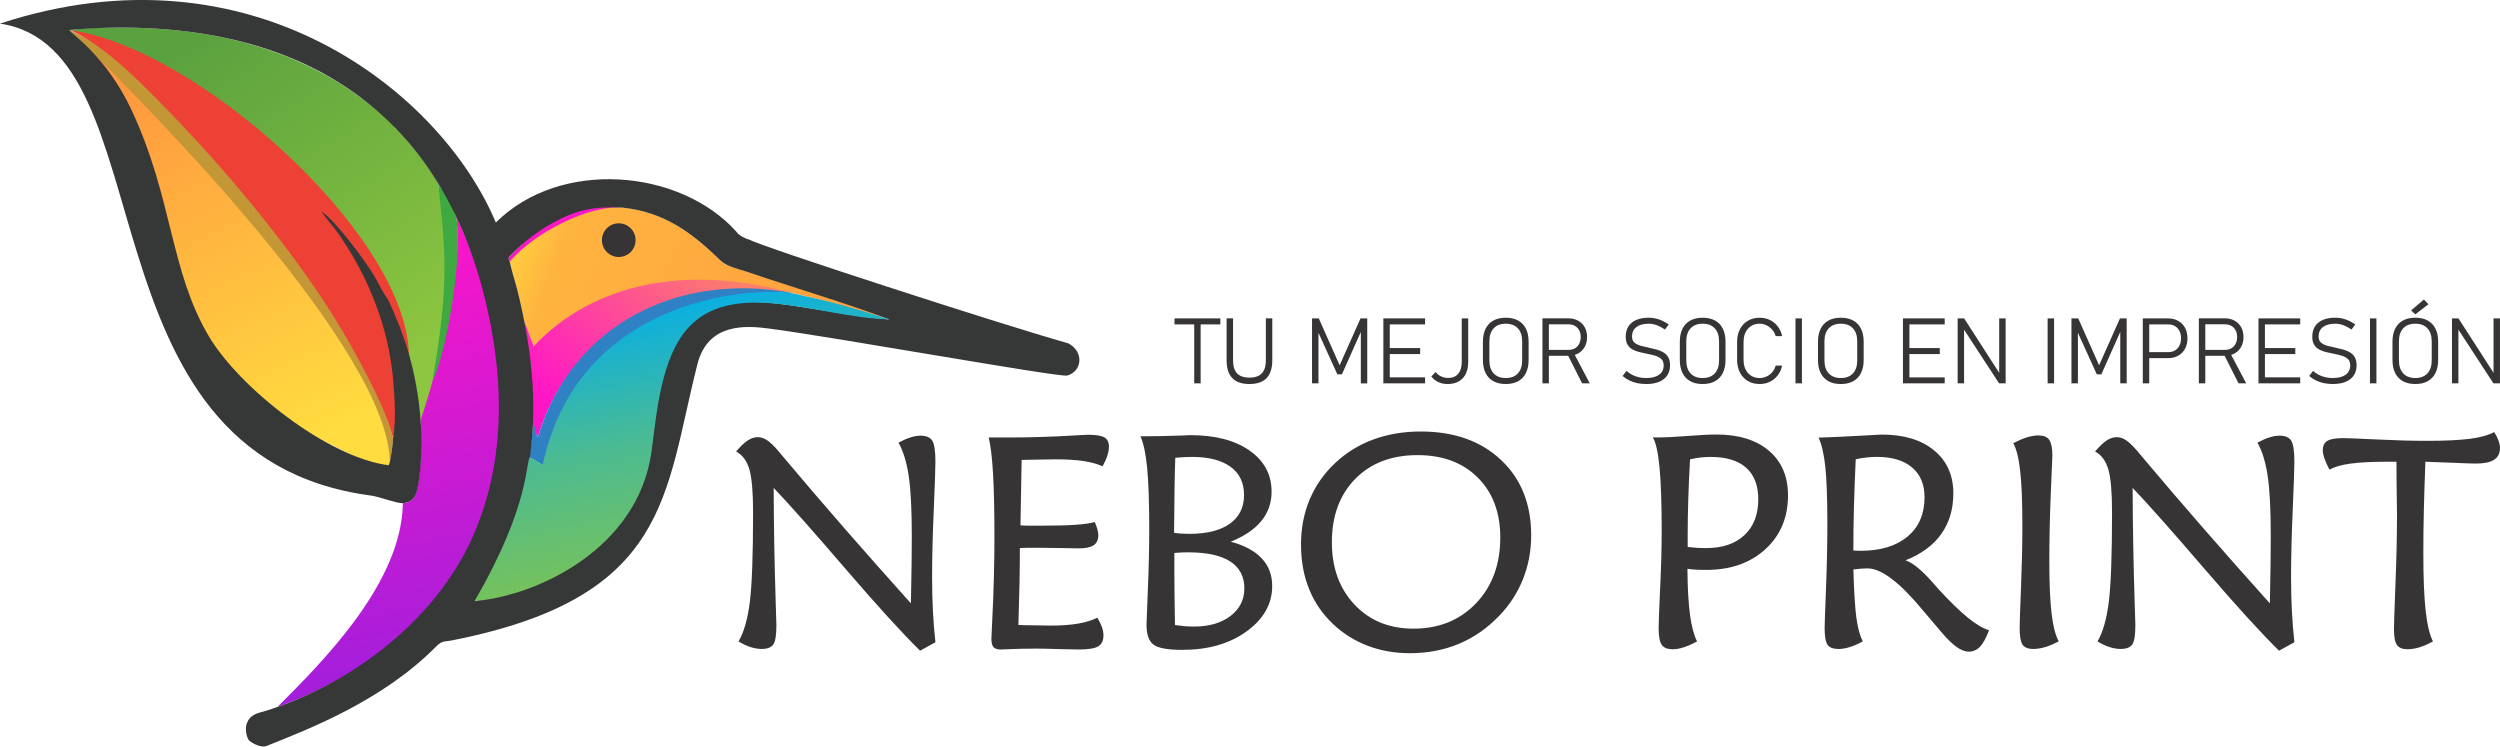 <?xml version="1.0" encoding="UTF-8"?>
<!DOCTYPE svg PUBLIC "-//W3C//DTD SVG 1.1//EN" "http://www.w3.org/Graphics/SVG/1.1/DTD/svg11.dtd">
<!-- Creator: CorelDRAW -->
<svg xmlns="http://www.w3.org/2000/svg" xml:space="preserve" width="83.753mm" height="25.009mm" version="1.1" style="shape-rendering:geometricPrecision; text-rendering:geometricPrecision; image-rendering:optimizeQuality; fill-rule:evenodd; clip-rule:evenodd"
viewBox="0 0 1117.83 333.79"
 xmlns:xlink="http://www.w3.org/1999/xlink"
 xmlns:xodm="http://www.corel.com/coreldraw/odm/2003">
 <defs>
  <style type="text/css">
   <![CDATA[
    .fil11 {fill:#373435}
    .fil6 {fill:#3081C4}
    .fil10 {fill:#363737}
    .fil7 {fill:#3EA941}
    .fil8 {fill:#C39736}
    .fil0 {fill:#ED4136}
    .fil9 {fill:#F918C7}
    .fil13 {fill:#373435;fill-rule:nonzero}
    .fil1 {fill:url(#id0)}
    .fil12 {fill:url(#id1)}
    .fil2 {fill:url(#id2)}
    .fil4 {fill:url(#id3)}
    .fil3 {fill:url(#id4)}
    .fil5 {fill:url(#id5)}
   ]]>
  </style>
  <linearGradient id="id0" gradientUnits="userSpaceOnUse" x1="62.91" y1="26.46" x2="142.36" y2="195.05">
   <stop offset="0" style="stop-opacity:1; stop-color:#FF953F"/>
   <stop offset="1" style="stop-opacity:1; stop-color:#FFDC3F"/>
  </linearGradient>
  <linearGradient id="id1" gradientUnits="userSpaceOnUse" x1="291.89" y1="130.76" x2="317.84" y2="268.49">
   <stop offset="0" style="stop-opacity:1; stop-color:#02AEEB"/>
   <stop offset="0.471" style="stop-opacity:1; stop-color:#4CBB91"/>
   <stop offset="1" style="stop-opacity:1; stop-color:#83C44B"/>
  </linearGradient>
  <linearGradient id="id2" gradientUnits="userSpaceOnUse" x1="68.25" y1="27.18" x2="162.19" y2="172.85">
   <stop offset="0" style="stop-opacity:1; stop-color:#5AA13F"/>
   <stop offset="1" style="stop-opacity:1; stop-color:#8DC63F"/>
  </linearGradient>
  <linearGradient id="id3" gradientUnits="userSpaceOnUse" x1="388.13" y1="151.69" x2="237.51" y2="95.79">
   <stop offset="0" style="stop-opacity:1; stop-color:#FF9E3F"/>
   <stop offset="0.89" style="stop-opacity:1; stop-color:#FFB43F"/>
   <stop offset="1" style="stop-opacity:1; stop-color:#FFCB3F"/>
  </linearGradient>
  <linearGradient id="id4" gradientUnits="userSpaceOnUse" x1="194.47" y1="312.61" x2="153.75" y2="99.85">
   <stop offset="0" style="stop-opacity:1; stop-color:#9E1FDC"/>
   <stop offset="1" style="stop-opacity:1; stop-color:#FF15C8"/>
  </linearGradient>
  <linearGradient id="id5" gradientUnits="userSpaceOnUse" x1="259.62" y1="195.15" x2="329.48" y2="125.45">
   <stop offset="0" style="stop-opacity:1; stop-color:#FF15C8"/>
   <stop offset="1" style="stop-opacity:1; stop-color:#FC7E6B"/>
  </linearGradient>
 </defs>
 <g id="Layer_x0020_1">
  <g id="_2994435222448">
   <path class="fil0" d="M183.12 159.3c4.51,-59.03 -105.26,-142.84 -152.11,-145.87 28.82,10.27 129.16,127.66 144.72,182.51 3.77,-14.37 4.48,-17.39 7.39,-36.64z"/>
   <path class="fil1" d="M173.79 208.01c0.43,-0.79 0.53,-1.56 0.45,-2.48 -0.11,-17.75 -15.5,-46.04 -41.55,-81.83 -8.66,-12.07 -85.36,-101.92 -101.68,-110.28 70.34,68.36 15.11,138.24 125.26,189.5 5.26,2.45 12.03,5.66 17.52,5.08z"/>
   <path class="fil2" d="M176.8 57.36c-3.36,-5.36 -19.59,-16.94 -25.72,-20.65 -31.61,-19.11 -66.56,-25.09 -102.96,-24.3 -2.81,0.06 -8.81,0.02 -11.25,0.44l-5.86 0.58c56.07,7.29 149.73,90.27 151.82,144.3 0.82,4.64 2.17,9.67 3.07,14.52 0.36,1.94 2.08,15.31 2.14,15.44 1.56,-3.59 5.26,-14.12 5.52,-17.03l3.48 -21.01c2.57,-18.36 3.47,-38.89 0.68,-57.27 -0.52,-3.42 -1.49,-7.11 -1.91,-10.39 -1.17,-3.78 -16.26,-22.93 -19.01,-24.61z"/>
   <path class="fil3" d="M124.06 316.09c92.9,-33.08 125.19,-122.75 79.72,-219.72 4.2,22.34 -9.42,73.75 -15.73,91.31 0.38,7.97 0.38,29.41 -3.04,34.94 -1.31,1.6 -2.74,2.19 -4.88,2.4 -0.55,35.39 -35.05,70.1 -56.07,91.07z"/>
   <path class="fil4" d="M227.92 117.02c0.84,4.08 2.43,8.68 3.47,12.89 1.11,4.47 2.01,8.94 2.98,13.45l4.26 11.43c47.43,-46.46 107.64,-26.86 159.1,-11.93 -15.5,-6.34 -54.77,-18.33 -71.2,-23.76 -2.28,-0.75 -3.53,-1.82 -4.25,-2.53 -12.98,-12.64 -25.3,-21.76 -43.97,-23.75 -15.2,-1.72 -42.21,12.48 -50.38,24.19z"/>
   <path class="fil5" d="M354.75 131.14c-49.12,-13.57 -90.03,-3.87 -116.12,23.65l-4.26 -11.43c2.02,16.89 3.57,29.68 3.69,47.17 1.8,3.29 1.34,3.39 2.42,5.02 13.31,-44.74 56.52,-73.83 114.27,-64.4z"/>
   <path class="fil6" d="M240.47 195.54c-1.11,-1.68 -0.95,-4.64 -2.15,-6.3 -0.47,5.37 -0.68,10.28 -1.65,15.39 1.59,0.37 4.38,2.54 6.19,3.32 25.71,-80.88 92.44,-76 111.89,-76.81 -50.69,-9.92 -99.12,13.46 -114.27,64.4z"/>
   <path class="fil7" d="M193.37 170.55c7.17,-15.33 13.92,-60.17 10.46,-73.9 -2.37,-6.36 -4.52,-9.94 -8.01,-14.67 4.65,36.57 3.67,51.63 -2.45,88.57z"/>
   <path class="fil8" d="M174.25 206.64c0.56,-1.28 1.46,-8.97 1.48,-10.7 -1.82,-10.48 -17.54,-42.1 -35.53,-68.1 -19.68,-28.44 -44.37,-57.48 -68.62,-82.06 -11.34,-11.5 -25.72,-25.98 -40.57,-32.35 39.07,37.61 142.93,144.1 143.24,193.21z"/>
   <path class="fil9" d="M227.92 117.02c10.83,-12.95 35.56,-25.45 50.38,-24.19 -20.28,-2.43 -36.13,6.68 -49.77,21.09 -1.22,1.29 -1.47,1.31 -0.61,3.1z"/>
   <path class="fil10" d="M278.3 92.83c18.67,1.99 31,11.11 43.97,23.75 2.71,2.64 8.29,3.79 11.95,5.03 20.64,7.02 43.33,13.65 63.51,21.25 -55.2,-5.17 -88.75,-25.93 -103.52,32.23 -14.06,55.37 -12.08,72.48 -81.86,93.73 27.9,-44.45 32.05,-86.28 19.04,-138.91 -1.04,-4.21 -2.63,-8.8 -3.47,-12.89 -0.86,-1.78 -0.61,-1.81 0.61,-3.1 5.19,-5.48 12.48,-10.91 19,-14.47 10.72,-5.85 18.6,-7.19 30.76,-6.62zm-278.3 -82.27c76.07,11.26 32.66,193.51 166.06,211.05 3.34,0.44 11.21,3.46 14.07,3.41 2.14,-0.21 3.57,-0.8 4.88,-2.4 2.54,-3.08 3.14,-15.82 3.32,-19.51 0.46,-9.32 -0.4,-20.81 -2.29,-31.05 -1.7,-9.16 -3.73,-16.4 -7.12,-25.54 -0.55,-1.47 -4.98,-12.12 -5.81,-13.2 -1.01,-0.85 -5.08,-8.91 -6.29,-10.83 -4.79,-7.61 -16.78,-23.61 -23.02,-27.95 1.66,2.94 5.12,6.53 7.2,9.49 12.44,17.74 21.35,38.66 24.19,60.36 1.1,8.41 2.15,23.42 0.55,31.55 -0.02,1.78 -1.03,10.4 -1.94,12.08 -27,-3.29 -66.87,-34.59 -80.56,-57.87 -17.33,-29.47 -15.95,-61.38 -34.4,-100.89 -11.21,-24.02 -26.88,-34.01 -27.82,-35.83 5.55,-0.55 11.23,-0.89 17.11,-1.02 94.12,-2.05 151.67,43.6 169.95,126.53 7.47,33.89 7.52,68.87 -6.7,101 -16.56,37.42 -54.13,65.86 -92.32,77.84 -3.41,1.07 -7.05,1.29 -8.74,5.76 -0.88,2.33 -0.06,6.76 1.33,7.81 1.76,1.32 5.41,3.18 7.69,2.13 18.52,-7.4 51.65,-20.09 75.61,-44.35 3.03,-3.07 4.11,-2.06 7.68,-2.9 96.92,-19.28 94.37,-64.96 109.22,-123.44 4.78,-18.81 22.32,-17.14 32.03,-15.88 29.15,3.81 129.93,21.94 133.31,21.01 6.57,-1.81 7.73,-10.49 0.53,-14.39 -29.96,-8.42 -139.49,-44 -142.48,-46.33 -1.68,-0.34 -5.11,-1.99 -5.95,-3.57 -25.27,-28.19 -78.82,-32.77 -107.58,-4.14 -24.65,-58.61 -109.36,-125.87 -221.69,-88.94z"/>
   <circle class="fil11" cx="276.67" cy="107.38" r="7.53"/>
   <path class="fil12" d="M354.3 131.16c-11.42,-2.57 -94.87,-1.69 -111.63,76.71 -2.41,-1.39 -4.7,-3.16 -5.77,-3.18 -1.98,2.14 0.19,20.76 -24.18,63.19 -0.12,0.2 -0.47,0.69 -0.52,0.88 28.42,-2.36 73.11,-23.69 79.1,-66.72 1.77,-12.7 3.15,-31.34 10,-45.7 17.67,-37.01 63.54,-13.97 96.24,-13.57 -24.1,-7.75 -31.82,-9.05 -43.24,-11.62z"/>
  </g>
  <path class="fil13" d="M411.39 290.95c-8.06,-7.92 -19.23,-20.2 -33.5,-36.79 -14.24,-16.59 -24.9,-28.6 -31.96,-36 0.05,16.57 0.36,34.08 0.95,52.5 0.18,4.9 0.27,7.86 0.27,8.92 0,4.38 -0.45,7.22 -1.38,8.58 -0.92,1.33 -2.66,2.01 -5.17,2.01 -1.63,0 -3.32,-0.29 -5.1,-0.86 -1.76,-0.59 -3.52,-1.42 -5.28,-2.51 2.39,-4.06 4.06,-9.89 5.03,-17.49 0.97,-7.61 1.47,-21.01 1.47,-40.25 0,-9.03 -0.56,-15.44 -1.67,-19.23 -1.13,-3.79 -3.09,-6.43 -5.91,-7.95 1.94,-2.28 3.66,-3.93 5.15,-4.92 1.51,-0.99 3,-1.49 4.52,-1.49 1.4,0 2.8,0.45 4.15,1.35 1.38,0.9 3.05,2.51 5.03,4.81 0.34,0.38 1.17,1.35 2.44,2.91 16.88,20.09 35.84,41.85 56.86,65.25 0.13,-6.57 0.25,-12.37 0.31,-17.4 0.07,-5.01 0.09,-9.32 0.09,-12.89 0,-11.71 -0.47,-20.65 -1.4,-26.81 -0.93,-6.14 -2.44,-11.06 -4.56,-14.76 1.99,-1.06 3.77,-1.85 5.39,-2.35 1.6,-0.52 3.12,-0.77 4.52,-0.77 2.51,0 4.24,0.74 5.19,2.21 0.95,1.49 1.42,4.67 1.42,9.55 0,2.91 -0.25,10.07 -0.74,21.47 -0.5,11.4 -0.74,21.37 -0.74,29.91 0,5.55 0.13,10.77 0.38,15.62 0.27,4.85 0.63,9.39 1.11,13.61l-6.86 3.77zm81.59 -82.45c-2.32,-1.06 -5.17,-1.85 -8.49,-2.35 -3.34,-0.52 -7.56,-0.77 -12.66,-0.77 -2.12,0 -6.05,0.07 -11.78,0.2 -1.42,0.05 -2.51,0.07 -3.25,0.07l-0.52 29.25c1.17,0.09 2.46,0.14 3.84,0.14 1.35,0 3.52,0 6.48,0 5.87,0 10.72,-0.14 14.54,-0.41 3.81,-0.27 6.59,-0.68 8.37,-1.22 0.52,1.24 0.92,2.32 1.17,3.27 0.27,0.95 0.41,1.81 0.41,2.55 0,2.12 -0.68,3.63 -2.05,4.56 -1.35,0.93 -3.61,1.4 -6.75,1.4 -1.02,0 -3.52,-0.05 -7.52,-0.14 -4,-0.09 -7.45,-0.13 -10.36,-0.13 -2.19,0 -3.91,0 -5.08,0.02 -1.2,0.02 -2.3,0.07 -3.32,0.11 0,4.99 -0.05,10.29 -0.16,15.91 -0.11,5.62 -0.29,11.78 -0.5,18.49 0.43,0 1.11,0.02 1.99,0.07 5.78,0.13 9.89,0.2 12.37,0.2 4.72,0 8.74,-0.27 12.08,-0.84 3.34,-0.54 6.3,-1.44 8.89,-2.69 0.97,1.67 1.67,3.14 2.08,4.4 0.43,1.24 0.63,2.42 0.63,3.48 0,2.32 -0.77,3.97 -2.32,4.92 -1.53,0.95 -4.47,1.42 -8.78,1.42 -2.12,0 -5.28,-0.07 -9.53,-0.2 -4.22,-0.14 -7.38,-0.2 -9.46,-0.2 -4.67,0 -9.34,0.11 -13.99,0.34 -0.97,0.05 -1.58,0.07 -1.81,0.07 -1.53,0 -2.62,-0.36 -3.27,-1.06 -0.63,-0.7 -0.95,-1.94 -0.95,-3.7 0,-0.93 0.11,-3.3 0.32,-7.09 0.7,-13.65 1.04,-26.45 1.04,-38.39 0,-11.85 -0.2,-21.35 -0.63,-28.49 -0.41,-7.16 -1.06,-12.5 -1.94,-16.07l8.4 0c10.31,0 20.92,-0.34 31.8,-1.02 2.35,-0.14 3.75,-0.2 4.24,-0.2 3.57,0 6.03,0.41 7.34,1.2 1.33,0.79 1.99,2.19 1.99,4.22 0,1.15 -0.23,2.44 -0.7,3.86 -0.45,1.45 -1.17,3.05 -2.14,4.81zm32.53 -3.79c-0.14,3.57 -0.25,7.79 -0.32,12.66 -0.05,4.88 -0.13,11.83 -0.23,20.86 1.24,0.18 2.44,0.32 3.57,0.38 1.15,0.07 2.26,0.09 3.32,0.09 7.81,0 13.81,-1.51 18.06,-4.54 4.22,-3.02 6.34,-7.29 6.34,-12.8 0,-5.51 -2.01,-9.73 -6.05,-12.66 -4.04,-2.93 -9.77,-4.4 -17.22,-4.4 -1.2,0 -2.42,0.02 -3.63,0.09 -1.24,0.07 -2.53,0.18 -3.84,0.31zm-0.41 42.53l0 9.32c0,3.18 0.02,6.5 0.07,9.95 0.05,3.43 0.11,7.76 0.2,12.98 1.49,0.2 2.96,0.38 4.36,0.5 1.42,0.11 2.8,0.16 4.18,0.16 6.75,0 12.17,-1.58 16.3,-4.74 4.13,-3.16 6.18,-7.27 6.18,-12.35 0,-5.3 -2.12,-9.3 -6.34,-12.03 -4.24,-2.71 -10.47,-4.06 -18.73,-4.06 -0.7,0 -1.47,0 -2.28,0.02 -0.81,0.02 -2.12,0.11 -3.93,0.25zm25.19 -5.03c6.09,1.62 10.72,4.11 13.86,7.45 3.14,3.32 4.69,7.45 4.69,12.35 0,8.01 -3.81,14.78 -11.44,20.31 -7.63,5.51 -17.2,8.26 -28.76,8.26 -6.43,0 -10.72,-0.77 -12.82,-2.32 -2.12,-1.53 -3.18,-4.52 -3.18,-8.92 0,-1.06 0.2,-6.37 0.61,-15.91 0.41,-9.55 0.61,-18.51 0.61,-26.88 0,-11.9 -0.32,-21.01 -0.93,-27.33 -0.61,-6.32 -1.6,-11.04 -3,-14.13 6.21,0 12.64,-0.13 19.3,-0.38 1.65,-0.09 2.6,-0.14 2.91,-0.14 11.2,0 20.07,2.3 26.61,6.91 6.55,4.6 9.82,10.74 9.82,18.4 0,4.99 -1.53,9.35 -4.6,13.09 -3.07,3.75 -7.63,6.84 -13.68,9.25zm120.53 -1.9c0,-11.15 -3.36,-20.07 -10.07,-26.77 -6.7,-6.7 -15.67,-10.04 -26.93,-10.04 -11.6,0 -20.88,3.54 -27.85,10.63 -6.97,7.11 -10.45,16.57 -10.45,28.37 0,11.4 3.39,20.7 10.14,27.85 6.75,7.16 15.51,10.74 26.32,10.74 11.47,0 20.81,-3.79 28.03,-11.38 7.2,-7.56 10.81,-17.38 10.81,-29.41zm-40.49 51.76c-6.7,0 -12.98,-1.11 -18.82,-3.34 -5.85,-2.24 -10.99,-5.46 -15.44,-9.68 -4.76,-4.49 -8.35,-9.73 -10.74,-15.69 -2.41,-5.94 -3.61,-12.6 -3.61,-19.95 0,-7.2 1.29,-13.88 3.86,-20.04 2.6,-6.18 6.39,-11.62 11.42,-16.34 4.9,-4.63 10.59,-8.13 17.06,-10.52 6.48,-2.37 13.54,-3.57 21.17,-3.57 14.94,0 26.93,4.24 35.91,12.71 9.01,8.46 13.5,19.71 13.5,33.72 0,6.91 -1.22,13.45 -3.68,19.61 -2.44,6.14 -6,11.62 -10.68,16.43 -5.33,5.55 -11.33,9.71 -17.99,12.48 -6.66,2.78 -13.97,4.18 -21.96,4.18zm124.3 -47.51c1.24,0.16 2.53,0.29 3.86,0.38 1.35,0.09 2.82,0.13 4.4,0.13 7.29,0 12.98,-1.94 17.11,-5.8 4.13,-3.86 6.18,-9.21 6.18,-16.05 0,-6.16 -1.81,-10.86 -5.42,-14.08 -3.63,-3.23 -8.92,-4.83 -15.89,-4.83 -1.35,0 -2.78,0.07 -4.27,0.23 -1.47,0.16 -3.12,0.43 -4.92,0.84 -0.36,6.09 -0.61,11.96 -0.79,17.63 -0.18,5.67 -0.27,11.17 -0.27,16.52l0 5.03zm4.18 42.25c-2.12,1.15 -4.09,2.01 -5.89,2.6 -1.81,0.61 -3.45,0.9 -4.94,0.9 -2.37,0 -4.04,-0.65 -4.97,-1.99 -0.92,-1.31 -1.38,-3.86 -1.38,-7.61 0,-2.28 0.23,-8.24 0.68,-17.81 0.45,-9.59 0.68,-18.08 0.68,-25.44 0,-12.21 -0.32,-21.67 -0.95,-28.37 -0.63,-6.7 -1.63,-11.2 -2.98,-13.5l2.82 0c2.75,0 6.93,-0.2 12.6,-0.65 5.67,-0.43 9.95,-0.66 12.87,-0.66 10.04,0 17.9,2.42 23.59,7.25 5.69,4.83 8.53,11.49 8.53,20.02 0,9.82 -3.36,17.83 -10.11,24.02 -6.75,6.16 -15.53,9.25 -26.32,9.25 -1.67,0 -3.21,-0.02 -4.56,-0.09 -1.38,-0.07 -2.69,-0.2 -3.97,-0.38 0.05,8.37 0.43,15.19 1.13,20.43 0.7,5.24 1.76,9.25 3.18,12.03zm70.94 -81.44c-0.34,7.38 -0.61,14.45 -0.79,21.19 -0.18,6.75 -0.27,13.27 -0.27,19.59 0.36,0 0.88,0.02 1.56,0.07 0.68,0.05 1.2,0.07 1.56,0.07 8.98,0 16.03,-2.12 21.1,-6.37 5.08,-4.22 7.61,-10.11 7.61,-17.61 0,-5.73 -1.87,-10.18 -5.6,-13.32 -3.72,-3.14 -8.98,-4.7 -15.78,-4.7 -1.49,0 -3,0.09 -4.56,0.27 -1.53,0.18 -3.14,0.43 -4.83,0.79zm22.23 45.14c3.23,1.11 7.22,4.33 11.99,9.73 1.26,1.44 2.23,2.55 2.91,3.3 4.97,5.42 9.32,9.64 13.03,12.66 3.7,3 6.86,4.88 9.46,5.57 -1.29,3.45 -2.62,5.91 -4.04,7.4 -1.42,1.47 -3.09,2.21 -5.03,2.21 -1.63,0 -3.43,-0.68 -5.39,-2.05 -1.96,-1.38 -4.27,-3.63 -6.93,-6.77 -1.99,-2.28 -4.67,-5.46 -8.06,-9.5 -10.41,-12.62 -18.69,-18.91 -24.87,-18.91 -0.7,0 -1.56,0.02 -2.57,0.09 -1.02,0.07 -2.28,0.2 -3.77,0.38 0.27,9.82 0.72,17.02 1.33,21.58 0.63,4.56 1.58,8.08 2.87,10.61 -2.12,1.13 -4.06,1.99 -5.85,2.53 -1.78,0.56 -3.43,0.84 -4.94,0.84 -2.42,0 -4.06,-0.61 -4.94,-1.85 -0.88,-1.24 -1.33,-3.77 -1.33,-7.61 0,-1.33 0.2,-7.11 0.61,-17.4 0.41,-10.27 0.61,-19.91 0.61,-28.96 0,-11.62 -0.32,-20.25 -0.93,-25.84 -0.63,-5.6 -1.62,-9.89 -3,-12.84 5.69,-0.18 11.65,-0.45 17.85,-0.81 6.23,-0.38 9.68,-0.56 10.38,-0.56 9.93,0 17.74,2.37 23.45,7.09 5.71,4.72 8.58,11.1 8.58,19.18 0,7.09 -1.81,13.16 -5.42,18.22 -3.61,5.06 -8.94,8.96 -15.98,11.74zm68.55 36.29c-2.08,1.08 -4.06,1.92 -5.96,2.51 -1.9,0.56 -3.7,0.86 -5.42,0.86 -2.35,0 -3.95,-0.65 -4.81,-1.94 -0.86,-1.31 -1.29,-3.81 -1.29,-7.52 0,-1.9 0.2,-7.88 0.61,-17.94 0.41,-10.09 0.61,-19.25 0.61,-27.54 0,-10.63 -0.32,-18.82 -0.97,-24.58 -0.63,-5.73 -1.67,-9.91 -3.09,-12.46 2.26,-1.2 4.29,-2.08 6.12,-2.64 1.83,-0.56 3.54,-0.86 5.12,-0.86 2.3,0 3.91,0.65 4.83,1.99 0.92,1.31 1.4,3.68 1.4,7.06 0,0.54 -0.23,6 -0.68,16.43 -0.45,10.43 -0.68,20.63 -0.68,30.58 0,10.04 0.34,17.88 0.99,23.47 0.65,5.6 1.72,9.77 3.2,12.57zm98.5 4.15c-8.06,-7.92 -19.23,-20.2 -33.5,-36.79 -14.24,-16.59 -24.9,-28.6 -31.96,-36 0.05,16.57 0.36,34.08 0.95,52.5 0.18,4.9 0.27,7.86 0.27,8.92 0,4.38 -0.45,7.22 -1.38,8.58 -0.92,1.33 -2.66,2.01 -5.17,2.01 -1.63,0 -3.32,-0.29 -5.1,-0.86 -1.76,-0.59 -3.52,-1.42 -5.28,-2.51 2.39,-4.06 4.06,-9.89 5.03,-17.49 0.97,-7.61 1.47,-21.01 1.47,-40.25 0,-9.03 -0.56,-15.44 -1.67,-19.23 -1.13,-3.79 -3.09,-6.43 -5.91,-7.95 1.94,-2.28 3.66,-3.93 5.15,-4.92 1.51,-0.99 3,-1.49 4.52,-1.49 1.4,0 2.8,0.45 4.15,1.35 1.38,0.9 3.05,2.51 5.03,4.81 0.34,0.38 1.17,1.35 2.44,2.91 16.88,20.09 35.84,41.85 56.86,65.25 0.13,-6.57 0.25,-12.37 0.31,-17.4 0.07,-5.01 0.09,-9.32 0.09,-12.89 0,-11.71 -0.47,-20.65 -1.4,-26.81 -0.93,-6.14 -2.44,-11.06 -4.56,-14.76 1.99,-1.06 3.77,-1.85 5.39,-2.35 1.6,-0.52 3.12,-0.77 4.52,-0.77 2.51,0 4.24,0.74 5.19,2.21 0.95,1.49 1.42,4.67 1.42,9.55 0,2.91 -0.25,10.07 -0.74,21.47 -0.5,11.4 -0.74,21.37 -0.74,29.91 0,5.55 0.13,10.77 0.38,15.62 0.27,4.85 0.63,9.39 1.11,13.61l-6.86 3.77zm68.84 -4.15c-2.12,1.17 -4.13,2.05 -6.03,2.64 -1.9,0.56 -3.68,0.86 -5.35,0.86 -2.24,0 -3.81,-0.63 -4.72,-1.87 -0.9,-1.26 -1.35,-3.61 -1.35,-7.04 0,-2.26 0.23,-9.1 0.68,-20.54 0.45,-11.44 0.68,-21.74 0.68,-30.9 0,-2.35 -0.07,-7.27 -0.2,-14.81 -0.02,-3.66 -0.05,-6.55 -0.05,-8.67l-5.01 0c-6.48,0 -11.71,0.29 -15.71,0.86 -3.99,0.56 -7.06,1.45 -9.23,2.66 -1.02,-1.94 -1.76,-3.61 -2.26,-4.99 -0.47,-1.4 -0.72,-2.62 -0.72,-3.68 0,-1.99 0.68,-3.39 2.05,-4.2 1.35,-0.81 3.75,-1.22 7.13,-1.22 1.76,0 6.82,0.2 15.15,0.61 8.33,0.41 15.8,0.61 22.41,0.61 7.99,0 14.36,-0.32 19.1,-0.92 4.74,-0.63 8.33,-1.63 10.81,-3 0.88,1.4 1.53,2.71 1.94,3.86 0.43,1.17 0.63,2.26 0.63,3.27 0,2.39 -0.88,4.13 -2.64,5.26 -1.76,1.13 -4.49,1.69 -8.22,1.69 -1.35,0 -4.67,-0.11 -9.91,-0.34 -5.26,-0.23 -9.43,-0.38 -12.57,-0.47 -0.31,7.72 -0.54,14.99 -0.7,21.8 -0.16,6.82 -0.23,13.09 -0.23,18.83 0,10.97 0.34,19.59 1.02,25.87 0.7,6.25 1.78,10.88 3.3,13.84z"/>
  <path class="fil13" d="M533.97 171.41l0 -27.87 2.88 0 0 27.87 -2.88 0zm-8.81 -26.37l0 -2.68 20.5 0 0 2.68 -20.5 0zm33.49 26.67c-3.41,0 -5.96,-0.88 -7.65,-2.65 -1.69,-1.77 -2.54,-4.42 -2.54,-7.97l0 -18.74 2.88 0 0 18.88c0,2.54 0.6,4.45 1.81,5.72 1.21,1.27 3.05,1.91 5.5,1.91 2.46,0 4.3,-0.64 5.52,-1.91 1.22,-1.27 1.83,-3.18 1.83,-5.72l0 -18.88 2.88 0 0 18.74c0,3.55 -0.85,6.2 -2.55,7.97 -1.7,1.77 -4.25,2.65 -7.68,2.65zm40.35 -8.37l9.33 -20.97 3.01 0 0 29.05 -2.87 0 0 -24.95 0.3 1.27 -8.75 19.64 -2.04 0 -8.75 -19.24 0.3 -1.68 0 24.95 -2.88 0 0 -29.05 3.02 0 9.33 20.97zm19.54 8.07l0 -29.05 2.88 0 0 29.05 -2.88 0zm1.98 0l0 -2.68 16.68 0 0 2.68 -16.68 0zm0 -13.09l0 -2.68 14.48 0 0 2.68 -14.48 0zm0 -13.28l0 -2.68 16.68 0 0 2.68 -16.68 0zm26.69 26.67c-1.49,0 -2.87,-0.3 -4.14,-0.89 -1.26,-0.59 -2.29,-1.43 -3.08,-2.49l1.94 -2c0.61,0.85 1.41,1.51 2.4,1.96 0.98,0.46 2.07,0.7 3.27,0.7 1.9,0 3.38,-0.63 4.43,-1.9 1.04,-1.26 1.57,-3.04 1.57,-5.33l0 -19.4 2.88 0 0 19.42c0,3.16 -0.81,5.6 -2.43,7.33 -1.62,1.73 -3.9,2.6 -6.84,2.6zm26.07 0c-2.18,0 -4.02,-0.42 -5.54,-1.26 -1.52,-0.84 -2.68,-2.05 -3.48,-3.66 -0.8,-1.59 -1.2,-3.52 -1.2,-5.79l0 -8.23c0,-2.28 0.4,-4.21 1.2,-5.8 0.8,-1.6 1.96,-2.81 3.48,-3.65 1.52,-0.84 3.36,-1.26 5.54,-1.26 2.17,0 4.01,0.42 5.53,1.26 1.52,0.84 2.68,2.05 3.48,3.65 0.8,1.59 1.2,3.52 1.2,5.8l0 8.23c0,2.26 -0.4,4.19 -1.2,5.79 -0.8,1.6 -1.96,2.82 -3.48,3.66 -1.52,0.84 -3.36,1.26 -5.53,1.26zm0 -2.68c2.32,0 4.13,-0.69 5.41,-2.07 1.28,-1.38 1.92,-3.32 1.92,-5.82l0 -8.51c0,-2.5 -0.64,-4.45 -1.92,-5.82 -1.27,-1.38 -3.08,-2.07 -5.41,-2.07 -2.33,0 -4.14,0.69 -5.41,2.07 -1.28,1.38 -1.92,3.32 -1.92,5.82l0 8.51c0,2.5 0.64,4.45 1.92,5.82 1.28,1.38 3.08,2.07 5.41,2.07zm18.17 -9.91l0 -2.67 9.91 0c1.64,0 2.95,-0.52 3.93,-1.57 0.99,-1.05 1.49,-2.43 1.5,-4.15l0 0c0,-1.72 -0.49,-3.1 -1.48,-4.15 -0.98,-1.04 -2.3,-1.57 -3.95,-1.57l-9.91 0 0 -2.68 9.75 0c1.69,0 3.17,0.36 4.43,1.05 1.27,0.7 2.25,1.68 2.95,2.92 0.7,1.26 1.05,2.73 1.05,4.42l0 0c0,1.68 -0.36,3.14 -1.06,4.4 -0.71,1.25 -1.69,2.24 -2.95,2.93 -1.26,0.7 -2.73,1.05 -4.43,1.05l-9.75 0zm-1.78 12.29l0 -29.07 2.88 0 0 29.07 -2.88 0zm17.74 0l-6.66 -13.19 2.66 -0.91 7.43 14.1 -3.44 0zm28.64 0.3c-1.41,0 -2.74,-0.14 -3.99,-0.4 -1.24,-0.27 -2.41,-0.66 -3.5,-1.19 -1.08,-0.54 -2.1,-1.2 -3.04,-2l0 0 1.74 -2.28 0 0c1.22,1.06 2.56,1.86 4.02,2.39 1.46,0.53 3.05,0.8 4.77,0.8 2.5,0 4.43,-0.49 5.79,-1.47 1.36,-0.99 2.04,-2.37 2.04,-4.16l0 -0.02c0,-1.21 -0.34,-2.14 -1,-2.8 -0.67,-0.65 -1.54,-1.15 -2.61,-1.48 -1.07,-0.34 -2.23,-0.62 -3.48,-0.86 -1.16,-0.23 -2.32,-0.47 -3.48,-0.75 -1.17,-0.27 -2.23,-0.66 -3.2,-1.15 -0.97,-0.5 -1.74,-1.21 -2.32,-2.12 -0.59,-0.91 -0.88,-2.12 -0.88,-3.63l0 -0.02c0,-2.7 0.9,-4.79 2.69,-6.28 1.8,-1.49 4.34,-2.23 7.62,-2.23 1.54,0 3.06,0.25 4.54,0.75 1.49,0.5 2.95,1.26 4.38,2.29l0 0 -1.7 2.26 0 0c-1.25,-0.88 -2.48,-1.53 -3.68,-1.97 -1.2,-0.43 -2.39,-0.65 -3.55,-0.65 -2.37,0 -4.21,0.5 -5.52,1.49 -1.3,1 -1.96,2.4 -1.96,4.23l0 0.02c0,1.19 0.37,2.11 1.11,2.73 0.74,0.63 1.7,1.1 2.88,1.42 1.18,0.32 2.43,0.61 3.75,0.88 1.12,0.23 2.22,0.49 3.32,0.8 1.11,0.31 2.1,0.73 2.99,1.26 0.89,0.53 1.61,1.25 2.14,2.17 0.53,0.91 0.8,2.09 0.8,3.52l0 0.04c0,2.67 -0.93,4.74 -2.8,6.21 -1.87,1.47 -4.49,2.2 -7.87,2.2zm25.27 0c-2.18,0 -4.02,-0.42 -5.54,-1.26 -1.52,-0.84 -2.68,-2.05 -3.48,-3.66 -0.8,-1.59 -1.2,-3.52 -1.2,-5.79l0 -8.23c0,-2.28 0.4,-4.21 1.2,-5.8 0.8,-1.6 1.96,-2.81 3.48,-3.65 1.52,-0.84 3.36,-1.26 5.54,-1.26 2.17,0 4.01,0.42 5.53,1.26 1.52,0.84 2.68,2.05 3.48,3.65 0.8,1.59 1.2,3.52 1.2,5.8l0 8.23c0,2.26 -0.4,4.19 -1.2,5.79 -0.8,1.6 -1.96,2.82 -3.48,3.66 -1.52,0.84 -3.36,1.26 -5.53,1.26zm0 -2.68c2.32,0 4.13,-0.69 5.41,-2.07 1.28,-1.38 1.92,-3.32 1.92,-5.82l0 -8.51c0,-2.5 -0.64,-4.45 -1.92,-5.82 -1.27,-1.38 -3.08,-2.07 -5.41,-2.07 -2.33,0 -4.14,0.69 -5.41,2.07 -1.28,1.38 -1.92,3.32 -1.92,5.82l0 8.51c0,2.5 0.64,4.45 1.92,5.82 1.28,1.38 3.08,2.07 5.41,2.07zm25.51 2.68c-2.02,0 -3.8,-0.45 -5.31,-1.35 -1.52,-0.9 -2.7,-2.16 -3.54,-3.78 -0.84,-1.62 -1.26,-3.52 -1.26,-5.69l0 -7.97c0,-2.18 0.42,-4.08 1.26,-5.71 0.84,-1.62 2.02,-2.89 3.54,-3.79 1.51,-0.9 3.29,-1.35 5.31,-1.35 1.68,0 3.21,0.35 4.6,1.03 1.39,0.69 2.56,1.65 3.5,2.89 0.94,1.23 1.58,2.67 1.91,4.31l0 0 -2.88 0 0 0c-0.32,-1.12 -0.84,-2.09 -1.58,-2.93 -0.73,-0.83 -1.58,-1.48 -2.56,-1.94 -0.97,-0.46 -1.97,-0.69 -2.99,-0.69 -2.17,0 -3.92,0.74 -5.24,2.24 -1.33,1.49 -1.99,3.47 -1.99,5.93l0 7.97c0,2.45 0.66,4.42 1.99,5.91 1.32,1.49 3.08,2.24 5.24,2.24 1.54,0 2.99,-0.48 4.36,-1.45 1.36,-0.97 2.28,-2.33 2.77,-4.11l0 0 2.88 0 0 0c-0.33,1.64 -0.98,3.08 -1.92,4.32 -0.94,1.23 -2.11,2.2 -3.49,2.88 -1.39,0.69 -2.92,1.03 -4.6,1.03zm18.87 -29.35l0 29.05 -2.88 0 0 -29.05 2.88 0zm17.4 29.35c-2.18,0 -4.02,-0.42 -5.54,-1.26 -1.52,-0.84 -2.68,-2.05 -3.48,-3.66 -0.8,-1.59 -1.2,-3.52 -1.2,-5.79l0 -8.23c0,-2.28 0.4,-4.21 1.2,-5.8 0.8,-1.6 1.96,-2.81 3.48,-3.65 1.52,-0.84 3.36,-1.26 5.54,-1.26 2.17,0 4.01,0.42 5.53,1.26 1.52,0.84 2.68,2.05 3.48,3.65 0.8,1.59 1.2,3.52 1.2,5.8l0 8.23c0,2.26 -0.4,4.19 -1.2,5.79 -0.8,1.6 -1.96,2.82 -3.48,3.66 -1.52,0.84 -3.36,1.26 -5.53,1.26zm0 -2.68c2.32,0 4.13,-0.69 5.41,-2.07 1.28,-1.38 1.92,-3.32 1.92,-5.82l0 -8.51c0,-2.5 -0.64,-4.45 -1.92,-5.82 -1.27,-1.38 -3.08,-2.07 -5.41,-2.07 -2.33,0 -4.14,0.69 -5.41,2.07 -1.28,1.38 -1.92,3.32 -1.92,5.82l0 8.51c0,2.5 0.64,4.45 1.92,5.82 1.28,1.38 3.08,2.07 5.41,2.07zm27.78 2.38l0 -29.05 2.88 0 0 29.05 -2.88 0zm1.98 0l0 -2.68 16.68 0 0 2.68 -16.68 0zm0 -13.09l0 -2.68 14.48 0 0 2.68 -14.48 0zm0 -13.28l0 -2.68 16.68 0 0 2.68 -16.68 0zm22.47 26.35l0 -29.03 2.9 0 16.86 26.17 -1.18 -0.8 0 -25.37 2.88 0 0 29.03 -2.94 0 -17.2 -26.37 1.55 1.14 0 25.23 -2.88 0zm43.11 -29.03l0 29.05 -2.88 0 0 -29.05 2.88 0zm20.13 20.97l9.33 -20.97 3.01 0 0 29.05 -2.87 0 0 -24.95 0.3 1.27 -8.75 19.64 -2.04 0 -8.75 -19.24 0.3 -1.68 0 24.95 -2.88 0 0 -29.05 3.02 0 9.33 20.97zm21.64 -3.19l0 -2.68 9.29 0c1.72,0 3.1,-0.57 4.15,-1.7 1.04,-1.14 1.57,-2.64 1.57,-4.49l0 0c0,-1.88 -0.52,-3.39 -1.57,-4.53 -1.04,-1.14 -2.43,-1.7 -4.15,-1.7l-9.29 0 0 -2.68 9.15 0c1.76,0 3.29,0.37 4.6,1.11 1.3,0.74 2.32,1.77 3.04,3.1 0.73,1.34 1.09,2.9 1.09,4.7l0 0c0,1.79 -0.36,3.34 -1.09,4.66 -0.72,1.32 -1.74,2.36 -3.04,3.1 -1.31,0.74 -2.84,1.11 -4.6,1.11l-9.15 0zm-2.1 11.26l0 -29.05 2.88 0 0 29.05 -2.88 0zm26.85 -12.29l0 -2.67 9.91 0c1.64,0 2.95,-0.52 3.93,-1.57 0.99,-1.05 1.49,-2.43 1.5,-4.15l0 0c0,-1.72 -0.49,-3.1 -1.48,-4.15 -0.98,-1.04 -2.3,-1.57 -3.95,-1.57l-9.91 0 0 -2.68 9.75 0c1.69,0 3.17,0.36 4.43,1.05 1.27,0.7 2.25,1.68 2.95,2.92 0.7,1.26 1.05,2.73 1.05,4.42l0 0c0,1.68 -0.36,3.14 -1.06,4.4 -0.71,1.25 -1.69,2.24 -2.95,2.93 -1.26,0.7 -2.73,1.05 -4.43,1.05l-9.75 0zm-1.78 12.29l0 -29.07 2.88 0 0 29.07 -2.88 0zm17.74 0l-6.66 -13.19 2.66 -0.91 7.43 14.1 -3.44 0zm8.92 0l0 -29.05 2.88 0 0 29.05 -2.88 0zm1.98 0l0 -2.68 16.68 0 0 2.68 -16.68 0zm0 -13.09l0 -2.68 14.48 0 0 2.68 -14.48 0zm0 -13.28l0 -2.68 16.68 0 0 2.68 -16.68 0zm31.21 26.67c-1.41,0 -2.74,-0.14 -3.99,-0.4 -1.24,-0.27 -2.41,-0.66 -3.5,-1.19 -1.08,-0.54 -2.1,-1.2 -3.04,-2l0 0 1.74 -2.28 0 0c1.22,1.06 2.56,1.86 4.02,2.39 1.46,0.53 3.05,0.8 4.77,0.8 2.5,0 4.43,-0.49 5.79,-1.47 1.36,-0.99 2.04,-2.37 2.04,-4.16l0 -0.02c0,-1.21 -0.34,-2.14 -1,-2.8 -0.67,-0.65 -1.54,-1.15 -2.61,-1.48 -1.07,-0.34 -2.23,-0.62 -3.48,-0.86 -1.16,-0.23 -2.32,-0.47 -3.48,-0.75 -1.17,-0.27 -2.23,-0.66 -3.2,-1.15 -0.97,-0.5 -1.74,-1.21 -2.32,-2.12 -0.59,-0.91 -0.88,-2.12 -0.88,-3.63l0 -0.02c0,-2.7 0.9,-4.79 2.69,-6.28 1.8,-1.49 4.34,-2.23 7.62,-2.23 1.54,0 3.06,0.25 4.54,0.75 1.49,0.5 2.95,1.26 4.38,2.29l0 0 -1.7 2.26 0 0c-1.25,-0.88 -2.48,-1.53 -3.68,-1.97 -1.2,-0.43 -2.39,-0.65 -3.55,-0.65 -2.37,0 -4.21,0.5 -5.52,1.49 -1.3,1 -1.96,2.4 -1.96,4.23l0 0.02c0,1.19 0.37,2.11 1.11,2.73 0.74,0.63 1.7,1.1 2.88,1.42 1.18,0.32 2.43,0.61 3.75,0.88 1.12,0.23 2.22,0.49 3.32,0.8 1.11,0.31 2.1,0.73 2.99,1.26 0.89,0.53 1.61,1.25 2.14,2.17 0.53,0.91 0.8,2.09 0.8,3.52l0 0.04c0,2.67 -0.93,4.74 -2.8,6.21 -1.87,1.47 -4.49,2.2 -7.87,2.2zm19.54 -29.35l0 29.05 -2.88 0 0 -29.05 2.88 0zm17.4 29.35c-2.18,0 -4.02,-0.42 -5.54,-1.26 -1.52,-0.84 -2.68,-2.05 -3.48,-3.66 -0.8,-1.59 -1.2,-3.52 -1.2,-5.79l0 -8.23c0,-2.28 0.4,-4.21 1.2,-5.8 0.8,-1.6 1.96,-2.81 3.48,-3.65 1.52,-0.84 3.36,-1.26 5.54,-1.26 2.17,0 4.01,0.42 5.53,1.26 1.52,0.84 2.68,2.05 3.48,3.65 0.8,1.59 1.2,3.52 1.2,5.8l0 8.23c0,2.26 -0.4,4.19 -1.2,5.79 -0.8,1.6 -1.96,2.82 -3.48,3.66 -1.52,0.84 -3.36,1.26 -5.53,1.26zm0 -2.68c2.32,0 4.13,-0.69 5.41,-2.07 1.28,-1.38 1.92,-3.32 1.92,-5.82l0 -8.51c0,-2.5 -0.64,-4.45 -1.92,-5.82 -1.27,-1.38 -3.08,-2.07 -5.41,-2.07 -2.33,0 -4.14,0.69 -5.41,2.07 -1.28,1.38 -1.92,3.32 -1.92,5.82l0 8.51c0,2.5 0.64,4.45 1.92,5.82 1.28,1.38 3.08,2.07 5.41,2.07zm-0.02 -28.46l-1.86 -1.76 5.71 -4.9 2.04 2.13 -5.89 4.52zm16.41 30.82l0 -29.03 2.9 0 16.86 26.17 -1.18 -0.8 0 -25.37 2.88 0 0 29.03 -2.94 0 -17.2 -26.37 1.55 1.14 0 25.23 -2.88 0z"/>
 </g>
</svg>

